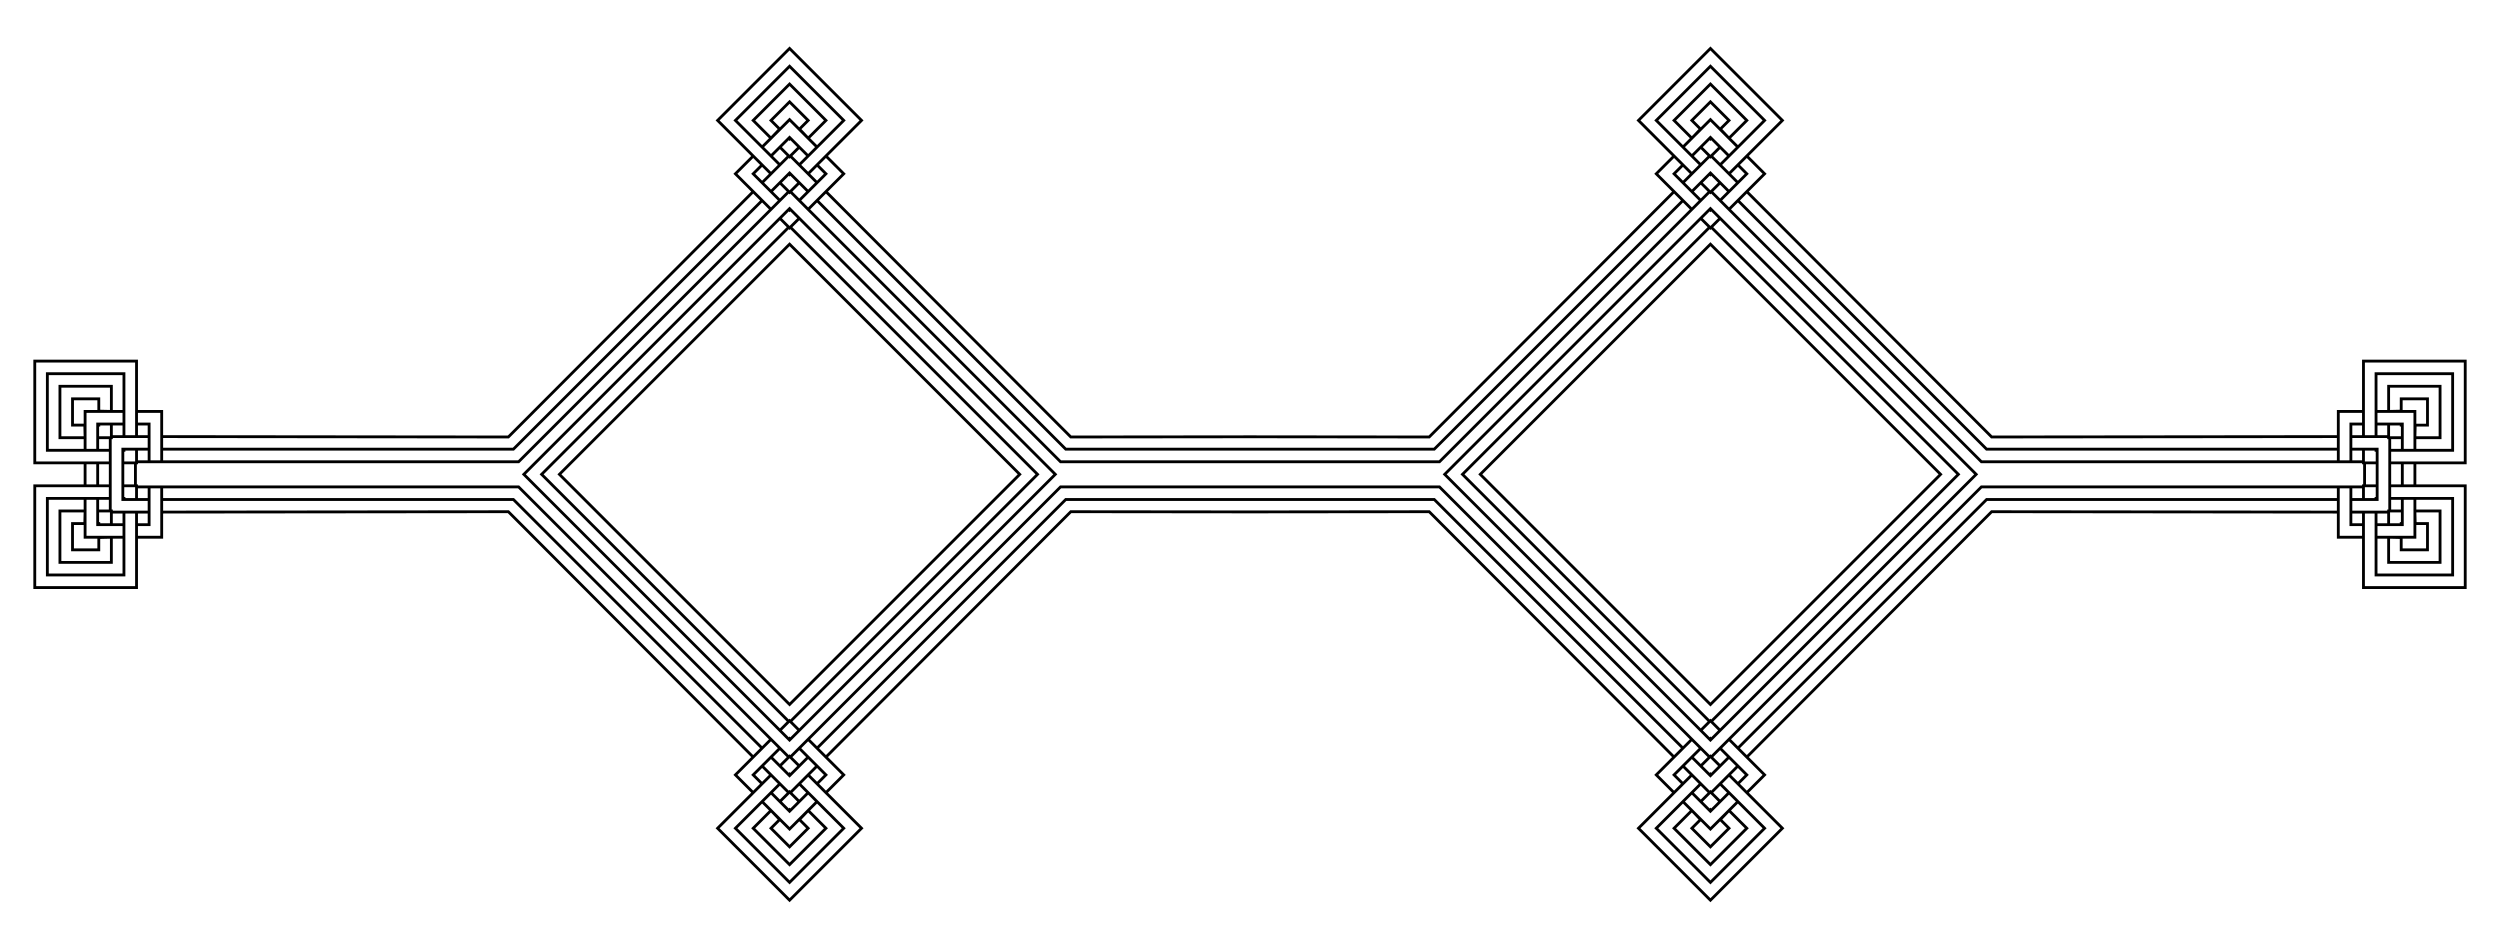 <?xml version="1.0" encoding="utf-8"?>

<!DOCTYPE svg PUBLIC "-//W3C//DTD SVG 1.1//EN" "http://www.w3.org/Graphics/SVG/1.1/DTD/svg11.dtd">
<svg version="1.1" id="Layer_1" xmlns="http://www.w3.org/2000/svg" xmlns:xlink="http://www.w3.org/1999/xlink" x="0px" y="0px"
	 viewBox="0 0 2633.256 999.244" enable-background="new 0 0 2633.256 999.244" xml:space="preserve">
<g id="layer1" transform="translate(-119.875,-128.938)">
	<path id="path4857" fill="none" stroke="#000000" stroke-width="2.992" d="M2217.685,667.91l-257.899,258.472l-9.37-9.37
		l261.948-261.948h370.451v13.252L2217.685,667.91z M655.321,589.209L913.22,330.737l9.37,9.37L660.643,602.056H290.192v-13.252
		L655.321,589.209z M290.192,668.315v-13.252h370.451l261.948,261.948l-9.37,9.37L655.321,667.91L290.192,668.315z
		 M2582.814,588.804v13.252h-370.451l-261.948-261.948l9.37-9.37l257.899,258.472L2582.814,588.804z M1630.589,655.063
		l261.948,261.948l-9.37,9.37L1625.268,667.91l-188.765,0.209l-188.765-0.209L989.839,926.382l-9.37-9.37l261.948-261.948H1630.589z
		 M1242.417,602.056L980.468,340.107l9.37-9.37l257.899,258.472l188.765-0.209l188.765,0.209l257.899-258.472l9.37,9.37
		l-261.948,261.948H1242.417z M2636.991,667.146h-1.169v1.169h-39.756v-13.252h27.673v-53.008h-27.673v-13.252h39.756v1.169h1.169
		V667.146z M236.014,589.973h1.169v-1.169h39.756v13.252h-27.673v53.008h27.673v13.252h-39.756v-1.169h-1.169V589.973z
		 M1921.476,945.95l19.568-19.568l9.37,9.37l-28.112,28.112l-0.827-0.827l-0.827,0.827l-28.112-28.112l9.37-9.37L1921.476,945.95z
		 M951.53,311.169l-19.568,19.568l-9.37-9.37l28.112-28.112l0.827,0.827l0.827-0.827l28.112,28.112l-9.37,9.37L951.53,311.169z
		 M971.097,926.382l9.37,9.37l-28.112,28.112l-0.827-0.827l-0.827,0.827l-28.112-28.112l9.37-9.37l19.568,19.568L971.097,926.382z
		 M1901.908,330.737l-9.37-9.37l28.112-28.112l0.827,0.827l0.827-0.827l28.112,28.112l-9.37,9.37l-19.568-19.568L1901.908,330.737z
		 M2650.243,640.642h13.252v-24.165h-13.252V640.642z M222.762,616.477h-13.252v24.165h13.252V616.477z M1931.674,917.012
		l28.112,28.112l-9.37,9.371l9.37,9.37l18.741-18.741l-37.482-37.482L1931.674,917.012z M941.332,340.107l-28.112-28.112l9.37-9.371
		l-9.37-9.37l-18.741,18.741l37.482,37.482L941.332,340.107z M931.962,907.641l-37.482,37.482l18.741,18.741l9.37-9.37l-9.37-9.371
		l28.112-28.112L931.962,907.641z M1941.044,349.478l37.482-37.482l-18.741-18.741l-9.37,9.37l9.37,9.371l-28.112,28.112
		L1941.044,349.478z M2582.814,641.812v53.008h26.504v-13.252h-13.252v-39.756H2582.814z M290.191,615.307V562.3h-26.504v13.252
		h13.252v39.756H290.191z M276.939,641.812v39.756h-13.252v13.252h26.504v-53.008H276.939z M2596.066,615.307v-39.756h13.252V562.3
		h-26.504v53.008H2596.066z M1901.908,907.641l-37.482,37.482l18.741,18.741l9.37-9.37l-9.37-9.371l28.111-28.112L1901.908,907.641z
		 M971.098,349.478l37.482-37.482l-18.741-18.741l-9.37,9.37l9.37,9.371l-28.112,28.112L971.098,349.478z M961.727,917.012
		l28.112,28.112l-9.37,9.371l9.37,9.37l18.741-18.741l-37.482-37.482L961.727,917.012z M1911.279,340.107l-28.111-28.112l9.37-9.371
		l-9.37-9.37l-18.741,18.741l37.482,37.482L1911.279,340.107z M2663.495,694.819v-40.925h-13.252v27.673h-27.673v13.252H2663.495z
		 M209.511,562.3v40.925h13.252v-27.673h27.673V562.3H209.511z M250.436,694.819v-13.252h-27.673v-27.673h-13.252v40.925H250.436z
		 M2622.57,562.3v13.252h27.673v27.673h13.252V562.3H2622.57z M1921.476,1002.173l28.938-28.938l-9.37-9.37l-19.568,19.568
		l-19.568-19.568l-9.37,9.37L1921.476,1002.173z M951.53,254.946l-28.938,28.938l9.37,9.37l19.568-19.568l19.568,19.568l9.37-9.37
		L951.53,254.946z M980.468,973.235l-9.37-9.37l-19.568,19.568l-19.568-19.568l-9.37,9.37l28.938,28.938L980.468,973.235z
		 M1892.538,283.884l9.37,9.37l19.568-19.568l19.568,19.568l9.37-9.37l-28.938-28.938L1892.538,283.884z M1920.649,982.606
		l0.827-0.827l0.827,0.827 M952.356,274.513l-0.827,0.827l-0.827-0.827 M950.703,982.606l0.827-0.827l0.827,0.827 M1922.303,274.513
		l-0.827,0.827l-0.827-0.827 M2649.074,681.567v-1.169h1.169 M223.932,575.552v1.169h-1.169 M222.762,680.398h1.169v1.169
		 M2650.243,576.721h-1.169v-1.169 M1931.732,973.293l-10.255-10.255l-10.255,10.255 M941.274,283.826l10.255,10.255l10.255-10.255
		 M961.785,973.293l-10.255-10.255l-10.255,10.255 M1911.221,283.826l10.255,10.255l10.255-10.255 M2650.325,667.146h-14.503v14.503
		 M222.68,589.973h14.503V575.47 M237.184,681.649v-14.503H222.68 M2635.822,575.47v14.503h14.503 M1921.476,1039.656l38.309-38.309
		l-18.741-18.741l-9.144,9.598l9.144,9.144l-19.568,19.568l-19.568-19.568l9.144-9.144l-9.144-9.598l-18.741,18.741
		L1921.476,1039.656z M951.53,217.464l-38.309,38.309l18.741,18.741l9.144-9.598l-9.144-9.144l19.568-19.568l19.568,19.568
		l-9.144,9.144l9.144,9.598l18.741-18.741L951.53,217.464z M989.839,1001.347l-18.741-18.741l-9.144,9.598l9.144,9.144
		l-19.568,19.568l-19.568-19.568l9.144-9.144l-9.144-9.598l-18.741,18.741l38.309,38.309L989.839,1001.347z M1883.167,255.772
		l18.741,18.741l9.144-9.598l-9.144-9.144l19.568-19.568l19.568,19.568l-9.144,9.144l9.144,9.598l18.741-18.741l-38.309-38.309
		L1883.167,255.772z M2689.999,721.323v-54.177h-26.504l0.321,13.252h12.931v27.673h-27.673V695.14l-13.252-0.321v26.504H2689.999z
		 M183.007,535.796v54.177h26.504l-0.321-13.252h-12.931v-27.673h27.673v12.931l13.252,0.321v-26.504H183.007z M237.184,721.323
		v-26.504l-13.252,0.321v12.931h-27.673v-27.673h12.931l0.321-13.252h-26.504v54.177H237.184z M2635.822,535.796V562.3l13.252-0.321
		v-12.931h27.673v27.673h-12.931l-0.321,13.252h26.504v-54.177H2635.822z M1901.908,945.123l-56.223,56.223l75.791,75.791
		l75.791-75.791l-56.223-56.223 M971.097,311.996l56.223-56.223l-75.791-75.791l-75.791,75.791l56.223,56.223 M931.962,945.123
		l-56.223,56.223l75.791,75.791l75.791-75.791l-56.223-56.223 M1941.044,311.996l56.223-56.223l-75.791-75.791l-75.791,75.791
		l56.223,56.223 M2609.318,668.315v79.511h107.185V640.642h-79.511 M263.688,588.804v-79.511H156.503v107.185h79.511
		 M236.014,640.642h-79.511v107.185h107.185v-79.511 M2636.991,616.477h79.511V509.292h-107.185v79.511 M1931.674,954.494
		l46.853,46.853l-57.05,57.05l-57.05-57.05l46.853-46.853 M941.332,302.625l-46.853-46.853l57.05-57.05l57.05,57.05l-46.853,46.853
		 M961.727,954.494l46.853,46.853l-57.05,57.05l-57.05-57.05l46.853-46.853 M1911.279,302.625l-46.853-46.853l57.05-57.05
		l57.05,57.05l-46.853,46.853 M2636.991,653.894h66.26v80.681h-80.681v-66.26 M236.014,603.225h-66.26v-80.681h80.681v66.26
		 M250.435,668.315v66.26h-80.681v-80.681h66.26 M2622.57,588.804v-66.26h80.681v80.681h-66.26 M1920.649,945.123l0.827-0.827
		l0.827,0.827 M952.356,311.996l-0.827,0.827l-0.827-0.827 M950.703,945.123l0.827-0.827l0.827,0.827 M1922.303,311.996
		l-0.827,0.827l-0.827-0.827 M2622.57,655.063v-1.169h1.169 M250.436,602.056v1.169h-1.169 M249.266,653.894h1.169v1.169
		 M2623.74,603.225h-1.169v-1.169 M1931.674,935.753l-10.197-10.197l-10.197,10.197 M941.332,321.366l10.197,10.197l10.197-10.197
		 M961.727,935.753l-10.197-10.197l-10.197,10.197 M1911.279,321.366l10.197,10.197l10.197-10.197 M2623.74,640.642h-14.421v14.421
		 M249.266,616.477h14.421v-14.421 M263.688,655.063v-14.421h-14.421 M2609.318,602.056v14.421h14.421 M1921.476,888.057
		l10.197,10.214l-9.371,9.371l-0.827-0.827l-0.827,0.827l-9.371-9.371L1921.476,888.057z M951.53,369.062l-10.197-10.214l9.37-9.371
		l0.827,0.827l0.827-0.827l9.371,9.371L951.53,369.062z M961.727,898.271l-9.371,9.371l-0.827-0.827l-0.827,0.827l-9.37-9.371
		l10.197-10.214L961.727,898.271z M1911.279,358.848l9.371-9.371l0.827,0.827l0.827-0.827l9.371,9.371l-10.197,10.214
		L1911.279,358.848z M2610.488,640.642h-1.169v1.169h-402.444l-284.571,284.571l-0.827-0.827l-0.827,0.827l-284.571-284.571
		h-399.151L952.356,926.382l-0.827-0.827l-0.827,0.827L666.132,641.811H263.688v-1.169h-1.169v-24.165h1.169v-1.169h402.444
		l284.571-284.571l0.827,0.827l0.827-0.827l284.571,284.571h399.151l284.571-284.571l0.827,0.827l0.827-0.827l284.571,284.571
		h402.444v1.169h1.169V640.642z M1641.568,628.56l279.909,279.909l279.909-279.909l-279.909-279.909L1641.568,628.56z
		 M1231.438,628.56L951.53,348.651L671.621,628.56L951.53,908.468L1231.438,628.56z M2182.644,628.56L1922.303,888.9l-0.827-0.827
		l-0.827,0.827L1660.309,628.56l260.341-260.341l0.827,0.827l0.827-0.827L2182.644,628.56z M690.362,628.56l260.341-260.341
		l0.827,0.827l0.827-0.827l260.341,260.341L952.356,888.9l-0.827-0.827l-0.827,0.827L690.362,628.56z M1679.05,628.56
		l242.427,242.427l242.427-242.427l-242.427-242.427L1679.05,628.56z M1193.956,628.56L951.53,386.133L709.103,628.56
		L951.53,870.986L1193.956,628.56z"/>
</g>
</svg>
